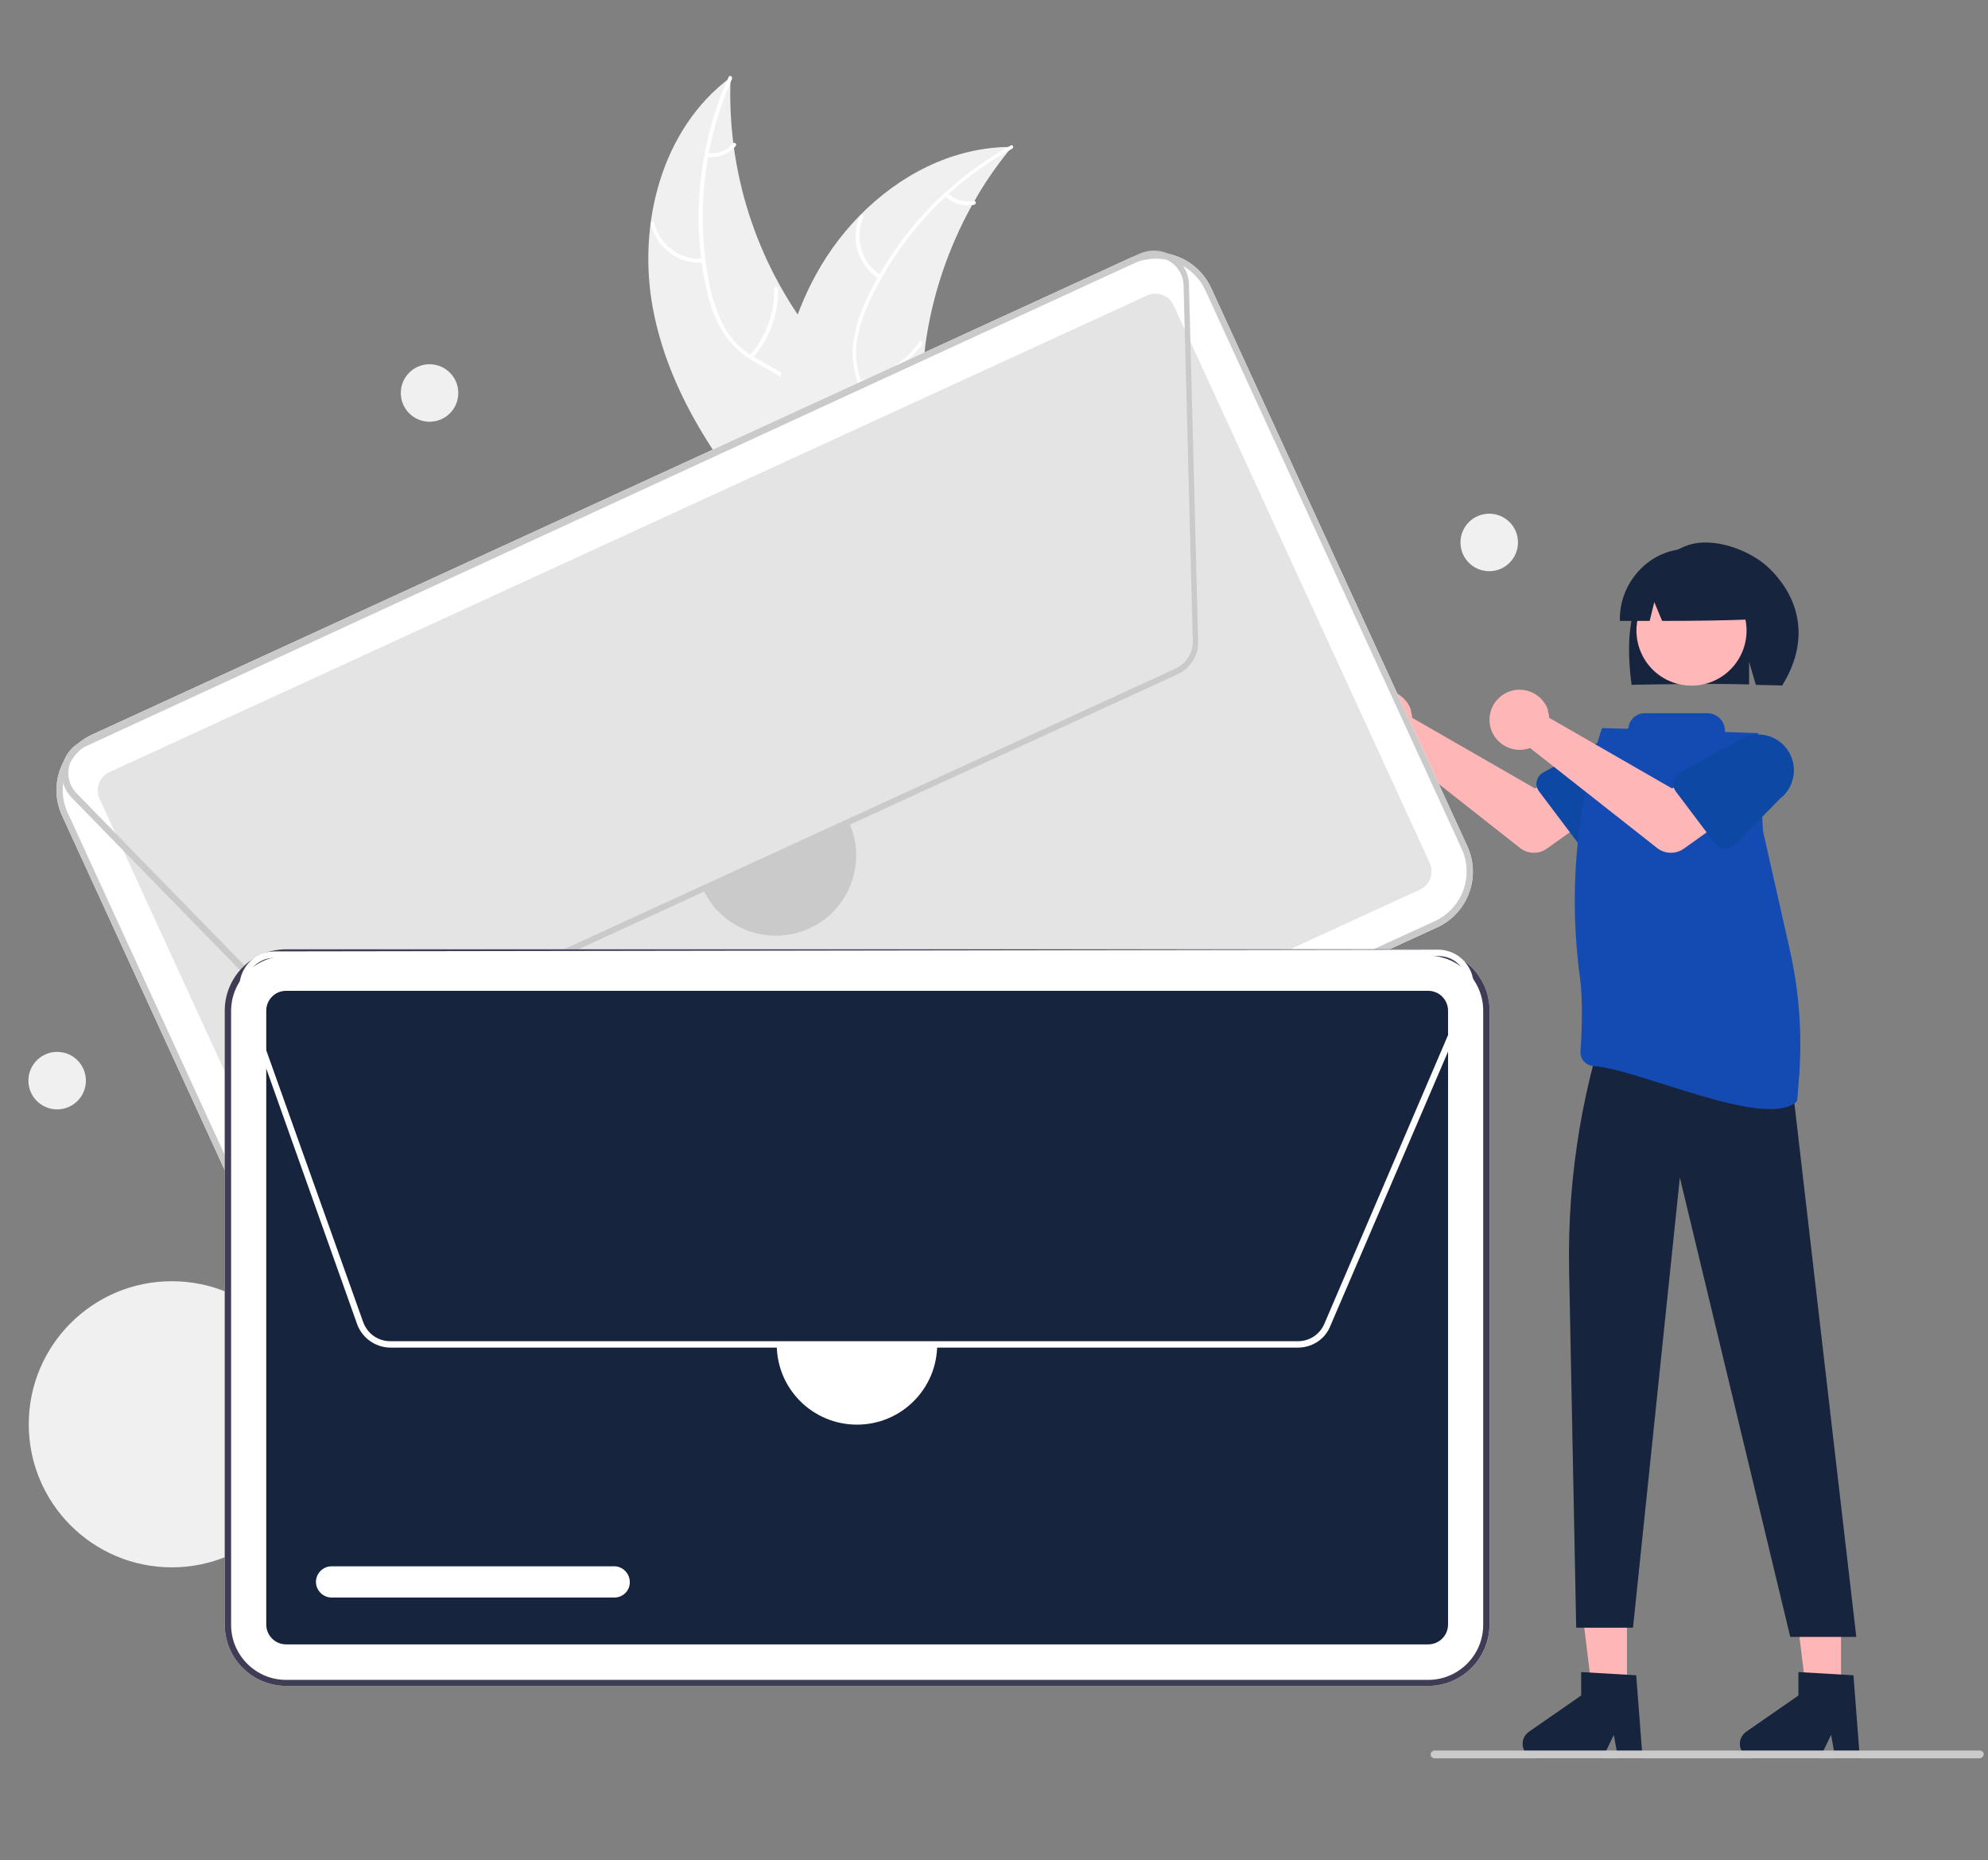 <?xml version="1.0" encoding="utf-8"?>
<!-- Generator: Adobe Illustrator 24.1.3, SVG Export Plug-In . SVG Version: 6.00 Build 0)  -->
<svg version="1.1" id="Layer_1" xmlns="http://www.w3.org/2000/svg" xmlns:xlink="http://www.w3.org/1999/xlink" x="0px" y="0px"
	 viewBox="0 0 560 524" style="enable-background:new 0 0 560 524;" xml:space="preserve">
<rect x="0" y="0" width="560" height="524" fill="#808080" stroke="none"/>
<style type="text/css">
	.st0{fill:#F0F0F0;}
	.st1{fill:#FFFFFF;}
	.st2{fill:#FFB6B6;}
	.st3{fill:#0E48A5;}
	.st4{fill:#16243E;}
	.st5{fill:#FFB7B7;}
	.st6{fill:#134BB3;}
	.st7{fill:#E4E4E4;}
	.st8{fill:#CACACA;}
	.st9{fill:#3F3D56;}
</style>
<path class="st0" d="M183.9,86.8c-4.4-23.7,2.5-50.6,21.9-65c-1.1,26.2,7.1,51.9,23.1,72.6c6.2,8,14,16.2,13.7,26.3
	c-0.1,6.3-3.6,12.1-8,16.6c-4.5,4.4-10,7.6-15.5,10.7l-0.8,1.3C202.4,131.3,188.3,110.5,183.9,86.8z"/>
<path class="st1" d="M206.2,22.2c-8.1,18.2-10.3,38.5-6.3,58.1c0.8,4.2,2.3,8.3,4.3,12.1c2.1,3.6,5.2,6.6,8.9,8.6
	c3.4,2,7.1,3.6,9.9,6.3c2.9,2.9,4.4,6.9,4.2,11c-0.1,5-2.1,9.7-4.1,14.3c-2.3,5-4.7,10.2-4.6,15.8c0,0.7-1,0.7-1.1,0
	c-0.3-9.8,6.8-17.7,8.4-27.1c0.7-4.4,0.2-9-2.9-12.5c-2.7-3-6.5-4.6-9.9-6.6c-3.6-1.9-6.7-4.7-9-8.1c-2.3-3.6-3.9-7.7-4.8-11.8
	c-2.2-9.4-2.9-19.1-2.1-28.7c0.9-11,3.6-21.7,8.1-31.8C205.5,21,206.4,21.5,206.2,22.2L206.2,22.2z"/>
<path class="st1" d="M198.2,74c-7,0.5-13.2-4.1-14.9-10.9c-0.2-0.7,0.9-0.9,1-0.3c1.5,6.3,7.4,10.6,13.8,10.1
	C198.9,72.9,198.9,73.9,198.2,74z"/>
<path class="st1" d="M211.2,100.1c4.6-5.2,7-11.9,6.9-18.8c0-0.7,1-0.7,1.1,0c0.1,7.2-2.4,14.2-7.2,19.5
	C211.5,101.4,210.8,100.6,211.2,100.1z"/>
<path class="st1" d="M199.3,43.1c2.7,0.4,5.4-0.6,7.2-2.7c0.4-0.5,1.2,0.2,0.7,0.8c-2,2.2-4.9,3.4-7.9,3c-0.3,0-0.5-0.2-0.5-0.5
	C198.7,43.3,199,43.1,199.3,43.1L199.3,43.1z"/>
<path class="st0" d="M285,41.4c-0.3,0.3-0.5,0.7-0.8,1c-3.6,4.5-6.9,9.2-9.7,14.2c-0.2,0.4-0.4,0.8-0.7,1.2
	c-6.7,12.1-11.2,25.4-13.1,39.1c-0.7,5.5-1.1,11-1,16.5c0.1,7.6,0.9,15.9-1.5,22.9c-0.2,0.7-0.5,1.5-0.8,2.1L220,150.3
	c-0.1,0-0.2,0-0.3,0l-1.5,0.5c0-0.3,0-0.6-0.1-0.9c0-0.2,0-0.3,0-0.5c0-0.1,0-0.2,0-0.3c0,0,0-0.1,0-0.1c0-0.1,0-0.2,0-0.3
	c-0.1-1.6-0.2-3.3-0.3-5c0,0,0,0,0,0c-0.6-12.6-0.2-25.4,2.1-37.7c0.1-0.4,0.1-0.7,0.2-1.1c1.1-5.5,2.6-11,4.6-16.3
	c1.1-2.9,2.3-5.7,3.7-8.5c3.6-7.2,8.2-13.7,13.8-19.4c11.2-11.4,25.9-19,41.6-19.3C284.2,41.4,284.6,41.4,285,41.4z"/>
<path class="st1" d="M285.1,41.9c-17.5,9.6-31.4,24.5-40,42.6c-1.9,3.9-3.2,8-3.8,12.2c-0.5,4.2,0.2,8.4,1.9,12.2
	c1.5,3.6,3.5,7.1,4.1,11c0.6,4-0.6,8.2-3.2,11.3c-3.1,3.9-7.5,6.5-11.9,8.9c-4.8,2.6-9.9,5.3-13.2,9.9c-0.4,0.6-1.2-0.1-0.8-0.6
	c5.7-8,16.1-10,23.1-16.6c3.2-3.1,5.6-7.1,5.2-11.7c-0.4-4-2.4-7.6-4-11.2c-1.7-3.7-2.5-7.8-2.3-11.9c0.4-4.3,1.5-8.4,3.3-12.3
	c3.9-8.8,9.2-17,15.6-24.2c7.3-8.2,16-15.2,25.6-20.5C285.3,40.6,285.7,41.6,285.1,41.9z"/>
<path class="st1" d="M247.5,78.5c-5.9-3.8-8.1-11.3-5.3-17.7c0.3-0.6,1.3-0.2,1,0.4c-2.6,5.9-0.5,12.9,5,16.4
	C248.8,78,248.1,78.9,247.5,78.5L247.5,78.5z"/>
<path class="st1" d="M242.2,107.2c6.8-1.4,12.8-5.3,16.8-10.9c0.4-0.6,1.2,0.1,0.8,0.6c-4.2,5.8-10.5,9.8-17.5,11.3
	C241.7,108.4,241.6,107.3,242.2,107.2L242.2,107.2z"/>
<path class="st1" d="M267,54.4c1.9,1.9,4.7,2.7,7.3,2.2c0.7-0.1,0.8,0.9,0.1,1.1c-2.9,0.6-6-0.3-8.1-2.4c-0.2-0.2-0.3-0.5-0.1-0.7
	C266.4,54.3,266.8,54.3,267,54.4L267,54.4z"/>
<path class="st2" d="M397.6,200.9c0.1,0.4,0.2,0.9,0.2,1.3l34.6,19.9l8.4-4.8l9,11.7l-14,10c-2.3,1.7-5.5,1.6-7.7-0.2l-35.7-28.1
	c-4.4,1.6-9.2-0.6-10.9-5c-1.6-4.4,0.6-9.2,5-10.9c4.4-1.6,9.2,0.6,10.9,5C397.4,200.3,397.5,200.6,397.6,200.9L397.6,200.9z"/>
<path class="st3" d="M432.9,220c0.2-1,0.9-1.9,1.8-2.4l16-8.7c4.4-3.3,10.7-2.5,14.1,2c3.3,4.4,2.5,10.7-1.9,14.1l-12.8,13
	c-1.4,1.4-3.7,1.4-5.1,0c-0.1-0.1-0.2-0.3-0.4-0.4l-11-14.6C432.9,222.1,432.6,221,432.9,220z"/>
<path class="st4" d="M460.7,170.1c2.3-7.3,7.5-14,14.7-16.5c7.2-2.5,17.8,1.3,23.2,6.7c9.9,9.9,10.2,22,3.4,32.8
	c-1.4-0.1-6-0.1-7.4-0.2l-1.9-6.5v6.4c-10.7-0.3-21.9-0.1-33.1,0.1C458.6,185.3,458.4,177.5,460.7,170.1z"/>
<polygon class="st2" points="458.3,476.7 448.5,476.7 443.9,439 458.3,439 "/>
<polygon class="st2" points="518.6,476.7 508.8,476.7 504.2,439 518.6,439 "/>
<polygon class="st2" points="490,245 492.3,250.7 491.8,256.5 448.4,271.5 450.6,246.3 455.5,240.5 "/>
<ellipse transform="matrix(0.383 -0.924 0.924 0.383 129.956 549.71)" class="st5" cx="476.3" cy="177.6" rx="15.5" ry="15.5"/>
<path class="st4" d="M499.8,271.4v9.8c0,0,11.5,15,5.3,26.5l17.8,153.4h-18.6l-31.1-129.4l-13.2,126.8h-16L442,357.6
	c-0.5-26.5,3.9-52.9,13.1-77.8v0L499.8,271.4z"/>
<path class="st4" d="M465.7,157.4c9.2-5.6,21.2-2.7,26.7,6.5c1.9,3.2,2.9,6.8,2.8,10.5c-8.7,0.4-17.8,0.5-27,0.5l-2.2-5.3l-1.3,5.3
	c-2.8,0-5.6,0-8.4,0C456.1,167.9,459.7,161.2,465.7,157.4z"/>
<path class="st4" d="M462.7,495.3h-6.9l-1.2-6.6l-3.2,6.6h-18.4c-2.3,0-4.1-1.9-4.1-4.1c0-1.4,0.7-2.6,1.8-3.4l14.7-10.2V471
	l15.5,0.9L462.7,495.3z"/>
<path class="st4" d="M523.9,495.3h-6.9l-1.2-6.6l-3.2,6.6h-18.4c-2.3,0-4.1-1.9-4.1-4.1c0-1.4,0.7-2.6,1.8-3.4l14.7-10.2V471
	l15.5,0.9L523.9,495.3z"/>
<path class="st6" d="M506.8,303c0.9-11.8,0-23.7-2.6-35.3c-3.3-14.6-7.5-33.2-7.6-33.7c0,0,0,0,0,0l-1.3-27.2c0-0.2-0.1-0.3-0.3-0.3
	l-8.8-0.3c-0.2,0-0.3-0.1-0.3-0.3l0,0c0-2.8-2.2-5-5-5l0,0h-17.6c-2.4,0-4.3,1.8-4.6,4.1c0,0.2-0.2,0.3-0.3,0.3l-6.9-0.2
	c-0.1,0-0.3,0.1-0.3,0.2l-0.5,1.5c-6.9,22.3-8.8,45.8-5.6,68.9c0.8,6.1,0.5,15.4,0.1,20.5c-0.1,2.1,1.5,3.9,3.6,4.1c0,0,0,0,0,0
	c12.7,0.7,48.8,18.2,57.4,9.9C506.3,310,506.5,307,506.8,303z"/>
<path class="st2" d="M436.2,200.9c0.1,0.4,0.2,0.9,0.2,1.3l34.6,19.9l8.4-4.8l9,11.7l-14,10c-2.3,1.7-5.5,1.6-7.7-0.2l-35.7-28.1
	c-4.4,1.6-9.2-0.6-10.9-5c-1.6-4.4,0.6-9.2,5-10.9c4.4-1.6,9.2,0.6,10.9,5C436,200.3,436.1,200.6,436.2,200.9L436.2,200.9z"/>
<path class="st3" d="M471.4,220c0.2-1,0.9-1.9,1.8-2.4l16-8.7c4.4-3.3,10.7-2.5,14.1,2c3.3,4.4,2.5,10.7-1.9,14.1l-12.8,13
	c-1.4,1.4-3.7,1.4-5.1,0c-0.1-0.1-0.2-0.3-0.4-0.4l-11-14.6C471.4,222.1,471.2,221,471.4,220z"/>
<circle class="st0" cx="48.4" cy="401.2" r="40.3"/>
<path class="st1" d="M404.9,261.2L112.5,395.4c-8.7,4-18.9,0.2-22.9-8.5L17.5,229.8c-4-8.7-0.2-18.9,8.5-22.9L318.3,72.7
	c8.7-4,18.9-0.2,22.9,8.5l72.1,157.1C417.3,247,413.5,257.2,404.9,261.2z"/>
<path class="st7" d="M30.8,217.5c-2.8,1.3-4,4.6-2.8,7.4l72.1,157.1c1.3,2.8,4.6,4,7.4,2.8L400,250.6c2.8-1.3,4-4.6,2.8-7.4
	L330.6,86c-1.3-2.8-4.6-4-7.4-2.8L30.8,217.5z"/>
<path class="st8" d="M404.9,261.2L112.5,395.4c-8.7,4-18.9,0.2-22.9-8.5L17.5,229.8c-4-8.7-0.2-18.9,8.5-22.9L318.3,72.7
	c8.7-4,18.9-0.2,22.9,8.5l72.1,157.1C417.3,247,413.5,257.2,404.9,261.2z M26.7,208.5c-7.8,3.6-11.2,12.7-7.6,20.5l72.1,157.1
	c3.6,7.8,12.7,11.2,20.5,7.6l292.4-134.2c7.8-3.6,11.2-12.7,7.6-20.5L339.6,81.9c-3.6-7.8-12.7-11.2-20.5-7.6L26.7,208.5z"/>
<path class="st8" d="M331.8,189.9L99.5,296.5c-3.8,1.8-8.4,0.9-11.3-2.1l-68-69.7c-3.8-3.9-3.8-10.3,0.2-14.1
	c0.8-0.8,1.8-1.4,2.8-1.9L320.9,71.5c5-2.3,10.9-0.1,13.2,4.9c0.4,1,0.7,2,0.8,3l0,0l2.6,101.2C337.7,184.5,335.4,188.2,331.8,189.9
	z M321.7,73.1L24,210.3c-4.1,1.9-5.9,6.7-4,10.9c0.4,0.8,0.9,1.6,1.6,2.3l68,69.7c2.4,2.5,6.1,3.2,9.3,1.7l232.3-106.6
	c3-1.4,4.8-4.4,4.8-7.6l-2.6-100.3l0.4,0l-0.4,0c-0.1-4.5-3.9-8.1-8.4-8C323.8,72.4,322.7,72.7,321.7,73.1z"/>
<path class="st1" d="M186.2,334.1l-72.4,33.2c-2.2,1-4.8,0-5.8-2.2c-1-2.2,0-4.8,2.2-5.8c0,0,0,0,0,0l72.4-33.2c2.2-1,4.8,0,5.8,2.2
	C189.3,330.5,188.4,333.1,186.2,334.1z"/>
<path class="st8" d="M239.1,231.5c5.2,11.3,0.3,24.8-11.1,30c-11.3,5.2-24.8,0.3-30-11.1c0,0,0,0,0,0"/>
<path class="st1" d="M402.3,474.9H80.6c-9.5,0-17.3-7.7-17.3-17.3V284.7c0-9.5,7.7-17.3,17.3-17.3h321.7c9.5,0,17.3,7.7,17.3,17.3
	v172.9C419.5,467.2,411.8,474.9,402.3,474.9z"/>
<path class="st4" d="M80.6,279.1c-3.1,0-5.6,2.5-5.6,5.6v172.9c0,3.1,2.5,5.6,5.6,5.6h321.7c3.1,0,5.6-2.5,5.6-5.6V284.7
	c0-3.1-2.5-5.6-5.6-5.6H80.6z"/>
<path class="st9" d="M402.3,474.9H80.6c-9.5,0-17.3-7.7-17.3-17.3V284.7c0-9.5,7.7-17.3,17.3-17.3h321.7c9.5,0,17.3,7.7,17.3,17.3
	v172.9C419.5,467.2,411.8,474.9,402.3,474.9z M80.6,269.3c-8.5,0-15.5,6.9-15.5,15.5v172.9c0,8.5,6.9,15.5,15.5,15.5h321.7
	c8.5,0,15.5-6.9,15.5-15.5V284.7c0-8.5-6.9-15.5-15.5-15.5H80.6z"/>
<path class="st1" d="M365.6,379.6H110c-4.2,0-8-2.7-9.4-6.6L68,281.3c-1.8-5.2,0.9-10.9,6-12.7c1.1-0.4,2.2-0.6,3.3-0.6l327.8-0.5
	c5.5,0,10,4.5,10,10c0,1.1-0.2,2.1-0.5,3.1l0,0l-39.9,93C373.2,377.3,369.6,379.6,365.6,379.6z M405.1,269.3l-327.8,0.5
	c-4.5,0-8.2,3.7-8.2,8.2c0,0.9,0.2,1.9,0.5,2.7l32.7,91.7c1.2,3.3,4.2,5.4,7.7,5.4h255.6c3.3,0,6.2-1.9,7.5-5l39.5-92.2l0.3,0.1
	l-0.3-0.1c1.8-4.2-0.1-9-4.3-10.7C407.3,269.5,406.2,269.3,405.1,269.3z"/>
<path class="st1" d="M173.1,450H93.4c-2.4,0-4.4-2-4.4-4.4c0-2.4,2-4.4,4.4-4.4l0,0h79.6c2.4,0,4.4,2,4.4,4.4
	C177.5,448,175.5,450,173.1,450z"/>
<path class="st1" d="M264,378.7c0,12.5-10.1,22.6-22.6,22.6c-12.5,0-22.6-10.1-22.6-22.6"/>
<circle class="st0" cx="121" cy="110.7" r="8.1"/>
<circle class="st0" cx="16.1" cy="304.4" r="8.1"/>
<circle class="st0" cx="419.5" cy="152.8" r="8.1"/>
<path class="st8" d="M557.6,495.3H404.1c-0.6,0-1.1-0.5-1.1-1.1c0-0.6,0.5-1.1,1.1-1.1h153.6c0.6,0,1.1,0.5,1.1,1.1
	C558.7,494.8,558.2,495.3,557.6,495.3z"/>
</svg>
